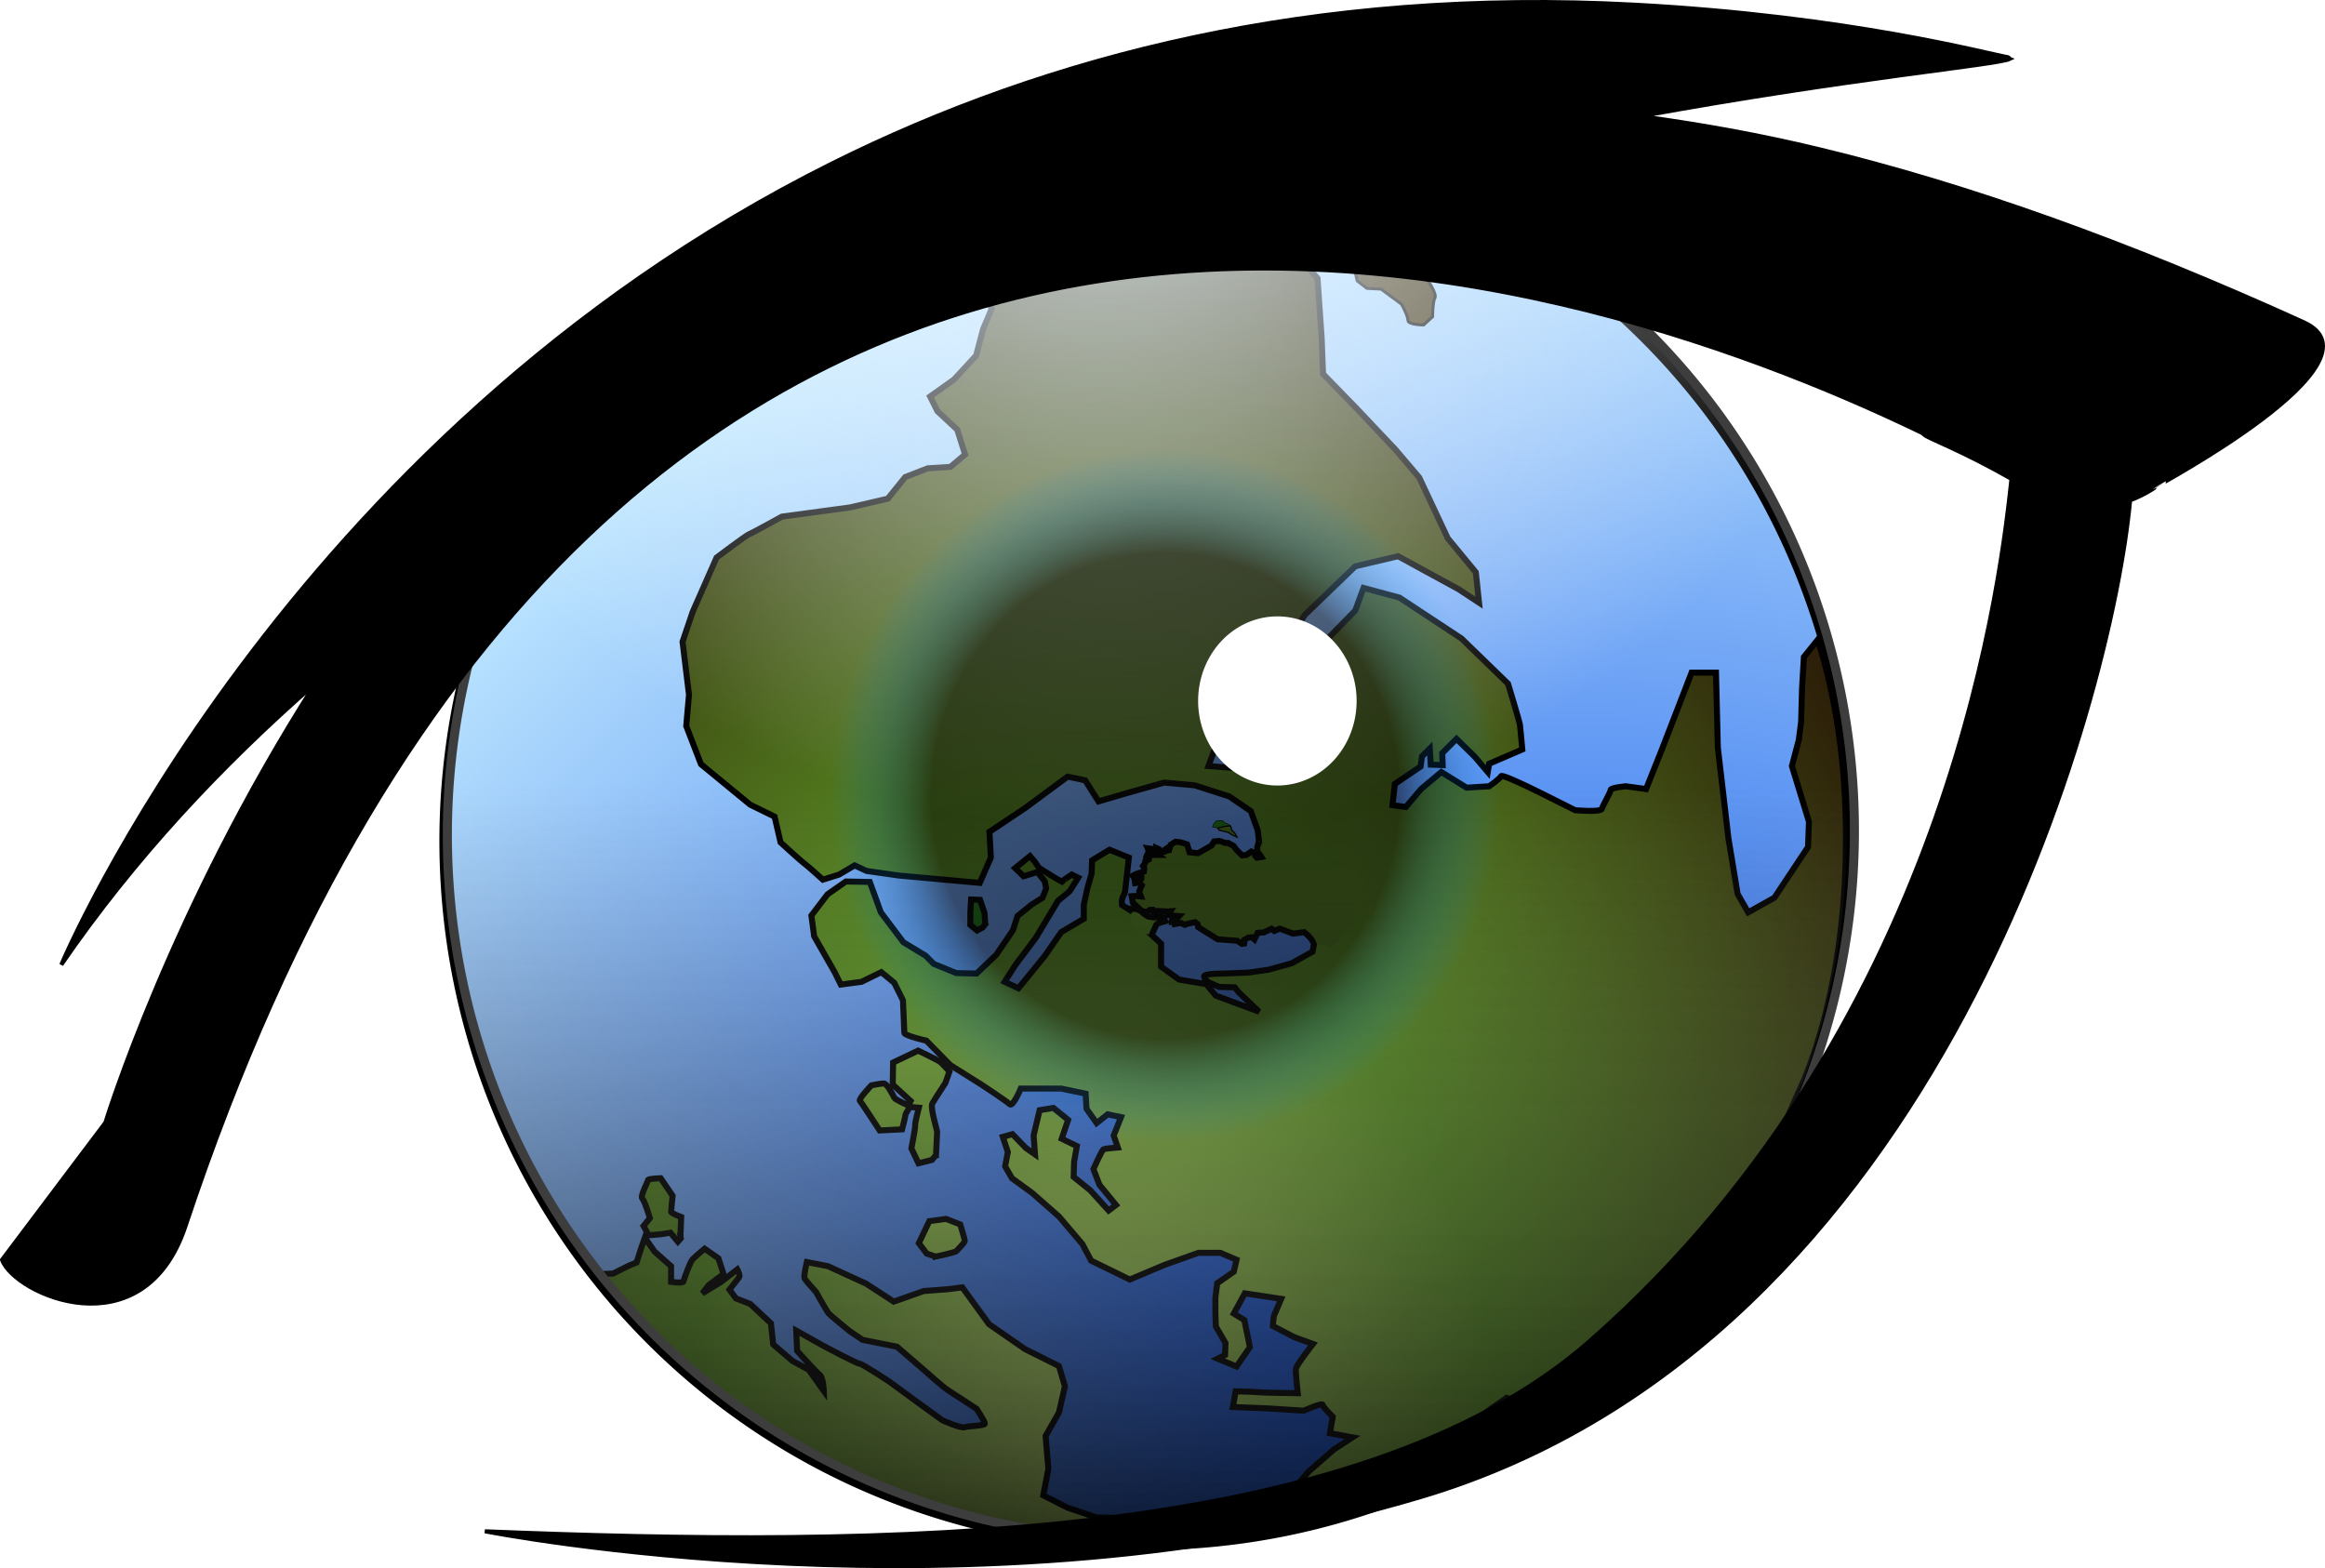 <?xml version="1.0" encoding="UTF-8" standalone="no"?>
<!-- Created with Inkscape (http://www.inkscape.org/) -->

<svg
   xmlns:dc="http://purl.org/dc/elements/1.1/"
   xmlns:cc="http://creativecommons.org/ns#"
   xmlns:rdf="http://www.w3.org/1999/02/22-rdf-syntax-ns#"
   xmlns:svg="http://www.w3.org/2000/svg"
   xmlns="http://www.w3.org/2000/svg"
   xmlns:xlink="http://www.w3.org/1999/xlink"
   xmlns:sodipodi="http://sodipodi.sourceforge.net/DTD/sodipodi-0.dtd"
   xmlns:inkscape="http://www.inkscape.org/namespaces/inkscape"
   width="610.948"
   height="412.067"
   id="svg3441"
   sodipodi:version="0.32"
   inkscape:version="0.48.1 r9760"
   version="1.0"
   sodipodi:docname="Eye_03_Europe_Africa.svg"
   inkscape:output_extension="org.inkscape.output.svg.inkscape"
   inkscape:export-filename="C:\Users\cam\Downloads\eye-on-the-world-anime.png"
   inkscape:export-xdpi="8.6914062"
   inkscape:export-ydpi="8.6914062">
  <defs
     id="defs3443">
    <linearGradient
       id="linearGradient3779">
      <stop
         style="stop-color:#0046e8;stop-opacity:1"
         offset="0"
         id="stop3781" />
      <stop
         style="stop-color:#bee7ff;stop-opacity:1;"
         offset="1"
         id="stop3783" />
    </linearGradient>
    <linearGradient
       id="linearGradient7982">
      <stop
         style="stop-color:black;stop-opacity:1;"
         offset="0"
         id="stop7984" />
      <stop
         id="stop7990"
         offset="0.7"
         style="stop-color:black;stop-opacity:1;" />
      <stop
         style="stop-color:#0093ff;stop-opacity:0;"
         offset="1"
         id="stop7986" />
    </linearGradient>
    <linearGradient
       id="linearGradient12527">
      <stop
         id="stop12529"
         offset="0"
         style="stop-color:#00d4ff;stop-opacity:1;" />
      <stop
         style="stop-color:#00d4ff;stop-opacity:1;"
         offset="0.7"
         id="stop12535" />
      <stop
         id="stop13451"
         offset="0.96"
         style="stop-color:#00d4ff;stop-opacity:0;" />
      <stop
         id="stop12533"
         offset="1"
         style="stop-color:#00d4ff;stop-opacity:0;" />
    </linearGradient>
    <linearGradient
       id="linearGradient7124">
      <stop
         id="stop7126"
         offset="0"
         style="stop-color:#69f931;stop-opacity:1;" />
      <stop
         id="stop7128"
         offset="1"
         style="stop-color:#f1fee4;stop-opacity:0.043;" />
    </linearGradient>
    <linearGradient
       id="linearGradient14176"
       inkscape:collect="always">
      <stop
         id="stop14178"
         offset="0"
         style="stop-color:#ffffff;stop-opacity:1;" />
      <stop
         id="stop14180"
         offset="1"
         style="stop-color:#ffffff;stop-opacity:0;" />
    </linearGradient>
    <linearGradient
       id="linearGradient10084">
      <stop
         style="stop-color:#e2ebf3;stop-opacity:0.861;"
         offset="0"
         id="stop10086" />
      <stop
         style="stop-color:#e2ebf3;stop-opacity:0.227;"
         offset="1"
         id="stop10088" />
    </linearGradient>
    <linearGradient
       id="linearGradient11163">
      <stop
         style="stop-color:#83c1ef;stop-opacity:1;"
         offset="0"
         id="stop11165" />
      <stop
         style="stop-color:#729ec0;stop-opacity:0;"
         offset="1"
         id="stop11167" />
    </linearGradient>
    <linearGradient
       id="linearGradient4198">
      <stop
         id="stop4200"
         offset="0"
         style="stop-color:#588cb5;stop-opacity:1;" />
      <stop
         id="stop4202"
         offset="1"
         style="stop-color:#438cc4;stop-opacity:1;" />
    </linearGradient>
    <inkscape:perspective
       sodipodi:type="inkscape:persp3d"
       inkscape:vp_x="0 : 332.70981 : 1"
       inkscape:vp_y="0 : 1000 : 0"
       inkscape:vp_z="665.41962 : 332.70981 : 1"
       inkscape:persp3d-origin="332.70981 : 221.80654 : 1"
       id="perspective4071" />
    <linearGradient
       id="linearGradient3327">
      <stop
         style="stop-color:#00a1ff;stop-opacity:1;"
         offset="0"
         id="stop3329" />
      <stop
         style="stop-color:#000001;stop-opacity:1;"
         offset="1"
         id="stop3331" />
    </linearGradient>
    <linearGradient
       inkscape:collect="always"
       xlink:href="#linearGradient4198"
       id="linearGradient4147"
       gradientUnits="userSpaceOnUse"
       x1="345.295"
       y1="216.604"
       x2="345.295"
       y2="659.36" />
    <radialGradient
       inkscape:collect="always"
       xlink:href="#linearGradient11163"
       id="radialGradient4149"
       gradientUnits="userSpaceOnUse"
       gradientTransform="matrix(0.934, 0, 0, 1, 22.813, -2.80105e-07)"
       cx="303.893"
       cy="416.937"
       fx="303.893"
       fy="416.937"
       r="224.108" />
    <radialGradient
       inkscape:collect="always"
       xlink:href="#linearGradient10084"
       id="radialGradient4151"
       gradientUnits="userSpaceOnUse"
       gradientTransform="matrix(1.156, -6.11415e-05, 0, 0.577, -57.463, 53.393)"
       cx="359.442"
       cy="404.745"
       fx="359.442"
       fy="404.745"
       r="211.312" />
    <radialGradient
       inkscape:collect="always"
       xlink:href="#linearGradient14176"
       id="radialGradient4153"
       gradientUnits="userSpaceOnUse"
       gradientTransform="matrix(1.259, 0, 0, 0.245, -90.989, 461.03)"
       cx="351.844"
       cy="610.375"
       fx="351.844"
       fy="610.375"
       r="174.5" />
    <radialGradient
       inkscape:collect="always"
       xlink:href="#linearGradient7124"
       id="radialGradient4155"
       gradientUnits="userSpaceOnUse"
       gradientTransform="matrix(0.101, 1.09, -2.056, 0.19, 721.022, -132.841)"
       cx="305.895"
       cy="218.304"
       fx="305.895"
       fy="218.304"
       r="86.902" />
    <radialGradient
       inkscape:collect="always"
       xlink:href="#linearGradient7124"
       id="radialGradient4157"
       gradientUnits="userSpaceOnUse"
       gradientTransform="matrix(-0.362, 1.553, -2.586, -0.603, 1686.78, 53.041)"
       cx="415.861"
       cy="428.09"
       fx="415.861"
       fy="428.09"
       r="82.42" />
    <radialGradient
       inkscape:collect="always"
       xlink:href="#linearGradient7982"
       id="radialGradient4161"
       gradientUnits="userSpaceOnUse"
       cx="348.003"
       cy="351.997"
       fx="348.003"
       fy="351.997"
       r="322.947" />
    <radialGradient
       inkscape:collect="always"
       xlink:href="#linearGradient12527"
       id="radialGradient6131"
       gradientUnits="userSpaceOnUse"
       gradientTransform="matrix(0.606, 0, 0, 0.625, 410.104, 265.653)"
       cx="346.35"
       cy="353.686"
       fx="346.35"
       fy="353.686"
       r="321.251" />
    <filter
       inkscape:collect="always"
       id="filter6611"
       x="-0.183"
       width="1.366"
       y="-0.156"
       height="1.311"
       color-interpolation-filters="sRGB">
      <feGaussianBlur
         inkscape:collect="always"
         stdDeviation="3.603"
         id="feGaussianBlur6613" />
    </filter>
    <radialGradient
       inkscape:collect="always"
       xlink:href="#linearGradient12527"
       id="radialGradient6733"
       gradientUnits="userSpaceOnUse"
       gradientTransform="matrix(0.606, 0, 0, 0.625, 503.159, 293.431)"
       cx="346.35"
       cy="353.686"
       fx="346.35"
       fy="353.686"
       r="321.251" />
    <radialGradient
       r="117.984"
       fy="47.956"
       fx="654.583"
       cy="47.956"
       cx="654.583"
       gradientTransform="matrix(-0.435, 1.063, -1.104, -0.466, 876.343, -680.65)"
       gradientUnits="userSpaceOnUse"
       id="radialGradient3962"
       xlink:href="#linearGradient13195"
       inkscape:collect="always" />
    <linearGradient
       y2="118.835"
       x2="567.474"
       y1="247"
       x1="586.127"
       gradientUnits="userSpaceOnUse"
       id="linearGradient3960"
       xlink:href="#linearGradient20969"
       inkscape:collect="always" />
    <inkscape:perspective
       sodipodi:type="inkscape:persp3d"
       inkscape:vp_x="0 : 0.5 : 1"
       inkscape:vp_y="0 : 1000 : 0"
       inkscape:vp_z="1 : 0.5 : 1"
       inkscape:persp3d-origin="0.5 : 0.33333333 : 1"
       id="perspective3925" />
    <inkscape:perspective
       sodipodi:type="inkscape:persp3d"
       inkscape:vp_x="0 : 0.5 : 1"
       inkscape:vp_y="0 : 1000 : 0"
       inkscape:vp_z="1 : 0.5 : 1"
       inkscape:persp3d-origin="0.5 : 0.33333333 : 1"
       id="perspective3069-7" />
    <inkscape:perspective
       sodipodi:type="inkscape:persp3d"
       inkscape:vp_x="0 : 0.5 : 1"
       inkscape:vp_y="0 : 1000 : 0"
       inkscape:vp_z="1 : 0.5 : 1"
       inkscape:persp3d-origin="0.5 : 0.33333333 : 1"
       id="perspective3069-45" />
    <inkscape:perspective
       sodipodi:type="inkscape:persp3d"
       inkscape:vp_x="0 : 0.5 : 1"
       inkscape:vp_y="0 : 1000 : 0"
       inkscape:vp_z="1 : 0.5 : 1"
       inkscape:persp3d-origin="0.5 : 0.33333333 : 1"
       id="perspective3069-48" />
    <inkscape:perspective
       sodipodi:type="inkscape:persp3d"
       inkscape:vp_x="0 : 0.5 : 1"
       inkscape:vp_y="0 : 1000 : 0"
       inkscape:vp_z="1 : 0.5 : 1"
       inkscape:persp3d-origin="0.5 : 0.33333333 : 1"
       id="perspective3069-4" />
    <inkscape:perspective
       sodipodi:type="inkscape:persp3d"
       inkscape:vp_x="0 : 0.5 : 1"
       inkscape:vp_y="0 : 1000 : 0"
       inkscape:vp_z="1 : 0.5 : 1"
       inkscape:persp3d-origin="0.5 : 0.33333333 : 1"
       id="perspective3069" />
    <linearGradient
       y2="118.835"
       x2="567.474"
       y1="247"
       x1="586.127"
       gradientUnits="userSpaceOnUse"
       id="linearGradient3053"
       xlink:href="#linearGradient20969"
       inkscape:collect="always" />
    <radialGradient
       r="117.984"
       fy="47.956"
       fx="654.583"
       cy="47.956"
       cx="654.583"
       gradientTransform="matrix(-0.435, 1.063, -1.104, -0.466, 876.343, -680.65)"
       gradientUnits="userSpaceOnUse"
       id="radialGradient3051"
       xlink:href="#linearGradient13195"
       inkscape:collect="always" />
    <radialGradient
       r="104.757"
       fy="65.548"
       fx="551.767"
       cy="65.548"
       cx="551.767"
       gradientTransform="matrix(-0.177, 6.959, -4.936, -0.125, 770.508, -3801.99)"
       gradientUnits="userSpaceOnUse"
       id="radialGradient3042"
       xlink:href="#linearGradient13172"
       inkscape:collect="always" />
    <radialGradient
       r="117.984"
       fy="117.001"
       fx="612.522"
       cy="117.001"
       cx="612.522"
       gradientTransform="matrix(-0.678, -1.641, 1.962, -0.819, 828.32, 1315.74)"
       gradientUnits="userSpaceOnUse"
       id="radialGradient3017"
       xlink:href="#linearGradient13180"
       inkscape:collect="always" />
    <radialGradient
       gradientUnits="userSpaceOnUse"
       gradientTransform="matrix(-0.057, 2.232, -1.583, -0.04, 481.789, -834.285)"
       r="104.757"
       fy="65.548"
       fx="551.767"
       cy="65.548"
       cx="551.767"
       id="radialGradient7330"
       xlink:href="#linearGradient13172"
       inkscape:collect="always" />
    <linearGradient
       id="linearGradient7324">
      <stop
         id="stop7326"
         offset="0"
         style="stop-color:#28da52;stop-opacity:1;" />
      <stop
         style="stop-color:#7d5328;stop-opacity:1;"
         offset="0.667"
         id="stop13164" />
      <stop
         id="stop7328"
         offset="1"
         style="stop-color:#382118;stop-opacity:1;" />
    </linearGradient>
    <linearGradient
       id="linearGradient13172">
      <stop
         id="stop13174"
         offset="0"
         style="stop-color:#d7fd7f;stop-opacity:1;" />
      <stop
         style="stop-color:#5c9524;stop-opacity:1;"
         offset="0.417"
         id="stop13178" />
      <stop
         id="stop13176"
         offset="1"
         style="stop-color:#281306;stop-opacity:1;" />
    </linearGradient>
    <linearGradient
       id="linearGradient13180">
      <stop
         id="stop13182"
         offset="0"
         style="stop-color:#004680;stop-opacity:1;" />
      <stop
         id="stop13184"
         offset="1"
         style="stop-color:#bee7ff;stop-opacity:1;" />
    </linearGradient>
    <linearGradient
       id="linearGradient13195">
      <stop
         style="stop-color:#e2f2ff;stop-opacity:1;"
         offset="0"
         id="stop13197" />
      <stop
         style="stop-color:#ffffff;stop-opacity:0;"
         offset="1"
         id="stop13199" />
    </linearGradient>
    <linearGradient
       id="linearGradient20969">
      <stop
         style="stop-color:#000000;stop-opacity:0.804;"
         offset="0"
         id="stop20975" />
      <stop
         id="stop20973"
         offset="1"
         style="stop-color:#646464;stop-opacity:0;" />
    </linearGradient>
    <linearGradient
       id="linearGradient30082">
      <stop
         id="stop30084"
         offset="0"
         style="stop-color:#033d00;stop-opacity:1;" />
      <stop
         id="stop30086"
         offset="1"
         style="stop-color:#00ff00;stop-opacity:1;" />
    </linearGradient>
    <linearGradient
       id="linearGradient30095">
      <stop
         id="stop30097"
         offset="0"
         style="stop-color:#00ff00;stop-opacity:1;" />
      <stop
         id="stop30099"
         offset="1"
         style="stop-color:#141414;stop-opacity:1;" />
    </linearGradient>
    <linearGradient
       id="linearGradient30103">
      <stop
         id="stop30105"
         offset="0"
         style="stop-color:#00ff00;stop-opacity:1;" />
      <stop
         id="stop30107"
         offset="1"
         style="stop-color:#000700;stop-opacity:1;" />
    </linearGradient>
    <linearGradient
       id="linearGradient30144">
      <stop
         id="stop30146"
         offset="0"
         style="stop-color:#2b742b;stop-opacity:1;" />
      <stop
         id="stop30148"
         offset="1"
         style="stop-color:#063811;stop-opacity:0.98;" />
    </linearGradient>
    <linearGradient
       id="linearGradient30160">
      <stop
         id="stop30162"
         offset="0"
         style="stop-color:#36da36;stop-opacity:1;" />
      <stop
         id="stop30164"
         offset="1"
         style="stop-color:#2c962c;stop-opacity:1;" />
    </linearGradient>
    <inkscape:perspective
       id="perspective63"
       inkscape:persp3d-origin="372.04724 : 350.78739 : 1"
       inkscape:vp_z="744.09448 : 526.18109 : 1"
       inkscape:vp_y="0 : 1000 : 0"
       inkscape:vp_x="0 : 526.18109 : 1"
       sodipodi:type="inkscape:persp3d" />
    <radialGradient
       inkscape:collect="always"
       xlink:href="#linearGradient3779"
       id="radialGradient3739"
       gradientUnits="userSpaceOnUse"
       gradientTransform="matrix(-0.678, -1.641, 1.962, -0.819, 828.32, 1315.74)"
       cx="612.522"
       cy="117.001"
       fx="612.522"
       fy="117.001"
       r="117.984" />
    <radialGradient
       inkscape:collect="always"
       xlink:href="#linearGradient13172"
       id="radialGradient3741"
       gradientUnits="userSpaceOnUse"
       gradientTransform="matrix(-0.177, 6.959, -4.936, -0.125, 770.508, -3801.99)"
       cx="551.767"
       cy="65.548"
       fx="551.767"
       fy="65.548"
       r="104.757" />
    <linearGradient
       inkscape:collect="always"
       xlink:href="#linearGradient20969"
       id="linearGradient3743"
       gradientUnits="userSpaceOnUse"
       x1="586.127"
       y1="247"
       x2="567.474"
       y2="118.835" />
    <radialGradient
       inkscape:collect="always"
       xlink:href="#linearGradient13195"
       id="radialGradient3745"
       gradientUnits="userSpaceOnUse"
       gradientTransform="matrix(-0.435, 1.063, -1.104, -0.466, 876.343, -680.65)"
       cx="654.583"
       cy="47.956"
       fx="654.583"
       fy="47.956"
       r="117.984" />
    <radialGradient
       inkscape:collect="always"
       xlink:href="#linearGradient13172"
       id="radialGradient3770"
       gradientUnits="userSpaceOnUse"
       gradientTransform="matrix(-0.09, 3.526, -2.501, -0.064, 651.487, -1694.03)"
       cx="551.767"
       cy="65.548"
       fx="551.767"
       fy="65.548"
       r="104.757" />
    <radialGradient
       inkscape:collect="always"
       xlink:href="#linearGradient3779"
       id="radialGradient3835"
       gradientUnits="userSpaceOnUse"
       gradientTransform="matrix(-0.678, -1.641, 1.962, -0.819, 828.32, 1315.74)"
       cx="612.522"
       cy="117.001"
       fx="612.522"
       fy="117.001"
       r="117.984" />
    <radialGradient
       inkscape:collect="always"
       xlink:href="#linearGradient13172"
       id="radialGradient3837"
       gradientUnits="userSpaceOnUse"
       gradientTransform="matrix(-0.09, 3.526, -2.501, -0.064, 651.487, -1694.03)"
       cx="551.767"
       cy="65.548"
       fx="551.767"
       fy="65.548"
       r="104.757" />
    <linearGradient
       inkscape:collect="always"
       xlink:href="#linearGradient20969"
       id="linearGradient3839"
       gradientUnits="userSpaceOnUse"
       x1="586.127"
       y1="247"
       x2="567.474"
       y2="118.835" />
    <radialGradient
       inkscape:collect="always"
       xlink:href="#linearGradient13195"
       id="radialGradient3841"
       gradientUnits="userSpaceOnUse"
       gradientTransform="matrix(-0.435, 1.063, -1.104, -0.466, 876.343, -680.65)"
       cx="654.583"
       cy="47.956"
       fx="654.583"
       fy="47.956"
       r="117.984" />
    <radialGradient
       inkscape:collect="always"
       xlink:href="#linearGradient7982"
       id="radialGradient3843"
       gradientUnits="userSpaceOnUse"
       cx="348.003"
       cy="351.997"
       fx="348.003"
       fy="351.997"
       r="322.947" />
    <radialGradient
       inkscape:collect="always"
       xlink:href="#linearGradient3779"
       id="radialGradient3150"
       gradientUnits="userSpaceOnUse"
       gradientTransform="matrix(-0.678,-1.641,1.962,-0.819,828.32,1315.74)"
       cx="612.522"
       cy="117.001"
       fx="612.522"
       fy="117.001"
       r="117.984" />
    <radialGradient
       inkscape:collect="always"
       xlink:href="#linearGradient13172"
       id="radialGradient3152"
       gradientUnits="userSpaceOnUse"
       gradientTransform="matrix(-0.09,3.526,-2.501,-0.064,651.487,-1694.03)"
       cx="551.767"
       cy="65.548"
       fx="551.767"
       fy="65.548"
       r="104.757" />
    <linearGradient
       inkscape:collect="always"
       xlink:href="#linearGradient20969"
       id="linearGradient3154"
       gradientUnits="userSpaceOnUse"
       x1="586.127"
       y1="247"
       x2="567.474"
       y2="118.835" />
    <radialGradient
       inkscape:collect="always"
       xlink:href="#linearGradient13195"
       id="radialGradient3156"
       gradientUnits="userSpaceOnUse"
       gradientTransform="matrix(-0.435,1.063,-1.104,-0.466,876.343,-680.65)"
       cx="654.583"
       cy="47.956"
       fx="654.583"
       fy="47.956"
       r="117.984" />
    <radialGradient
       inkscape:collect="always"
       xlink:href="#linearGradient7982"
       id="radialGradient3158"
       gradientUnits="userSpaceOnUse"
       cx="348.003"
       cy="351.997"
       fx="348.003"
       fy="351.997"
       r="322.947" />
    <radialGradient
       inkscape:collect="always"
       xlink:href="#linearGradient13172"
       id="radialGradient3195"
       gradientUnits="userSpaceOnUse"
       gradientTransform="matrix(-0.09,3.526,-2.501,-0.064,651.487,-1694.03)"
       cx="551.767"
       cy="65.548"
       fx="551.767"
       fy="65.548"
       r="104.757" />
  </defs>
  <sodipodi:namedview
     inkscape:document-units="in"
     pagecolor="#ffffff"
     bordercolor="#666666"
     borderopacity="1.0"
     inkscape:pageopacity="0.0"
     inkscape:pageshadow="2"
     inkscape:zoom="1.44"
     inkscape:cx="378.37483"
     inkscape:cy="162.72166"
     inkscape:current-layer="layer1"
     id="namedview3445"
     showgrid="false"
     inkscape:window-width="1600"
     inkscape:window-height="847"
     inkscape:window-x="0"
     inkscape:window-y="31"
     inkscape:window-maximized="1" />
  <g
     inkscape:label="Layer 1"
     inkscape:groupmode="layer"
     id="layer1"
     transform="translate(-175.942,-184.356)">
    <g
       id="layer2"
       inkscape:label="shade"
       style="display:none"
       transform="matrix(0.507,0,0,0.507,261.122,232.278)" />
    <path
       transform="matrix(1.55,0.226,-0.226,1.531,-374.533,78.059)"
       d="m 686.673,127.613 a 117.921,119.907 0 1 1 -235.842,0 117.921,119.907 0 1 1 235.842,0 z"
       sodipodi:ry="119.90704"
       sodipodi:rx="117.92101"
       sodipodi:cy="127.61327"
       sodipodi:cx="568.75159"
       id="path7332"
       style="fill:url(#radialGradient3150);fill-opacity:1;stroke:#7d7d7d;stroke-width:0.1;stroke-miterlimit:4;stroke-opacity:1;stroke-dasharray:none;stroke-dashoffset:0"
       sodipodi:type="arc" />
    <g
       id="g3785"
       transform="matrix(1,0,0,-1,25.778,826.088)">
      <path
         inkscape:connector-curvature="0"
         style="fill:url(#radialGradient3195);fill-opacity:1;fill-rule:evenodd;stroke:#000000;stroke-width:1.58;stroke-linecap:butt;stroke-linejoin:miter;stroke-miterlimit:4;stroke-opacity:1;stroke-dasharray:none"
         d="m 305.968,306.853 5.301,0.227 4.111,2.056 2.055,0.846 1.209,3.748 0.967,2.781 2.539,-3.628 4.353,-3.869 0,-4.111 c 0,0 3.144,-0.484 3.265,0.121 0.121,0.605 1.693,4.958 2.297,5.683 0.605,0.726 3.265,2.902 3.265,2.902 l 3.627,-2.539 1.33,-4.111 -3.869,-2.902 -1.693,-2.177 4.957,3.023 4.232,3.265 c 0,0 0.846,-1.572 0.484,-2.056 -0.363,-0.484 -2.539,-3.265 -2.539,-3.265 l 1.693,-2.297 3.748,-1.451 5.441,-5.079 0.605,-5.562 5.078,-4.353 4.232,-2.297 3.99,-5.562 c 0,0 -0.121,3.507 -1.088,4.232 -0.967,0.726 -5.925,6.288 -5.925,6.288 l -0.242,5.32 7.134,-3.99 c 0,0 8.827,-4.716 9.552,-4.716 0.725,0 7.98,-4.837 7.98,-4.837 l 8.585,-6.288 5.199,-3.748 c 0,0 4.836,-2.177 5.804,-1.814 0.967,0.363 5.32,0.363 5.32,0.967 0,0.605 -2.176,3.869 -2.176,3.869 0,0 -5.683,3.748 -7.255,4.716 -1.572,0.967 -6.65,5.562 -6.65,5.562 l -7.013,6.046 -9.068,1.814 -3.386,2.297 c 0,0 -5.078,4.111 -5.562,4.716 -0.484,0.605 -3.265,5.562 -3.265,5.562 0,0 -2.781,3.023 -3.023,3.628 -0.242,0.605 0.605,4.232 0.605,4.232 l 5.562,-1.088 10.036,-4.595 7.255,-4.716 7.859,2.781 6.408,0.484 3.748,0.484 7.013,-9.673 9.431,-6.53 8.947,-4.474 1.572,-5.32 -1.572,-6.892 -3.506,-6.167 0.725,-8.585 -1.33,-7.013 6.408,-3.265 7.617,-2.539 9.431,-0.242 10.882,0.484 8.585,-3.507 8.585,2.297 c 0,0 0.846,4.595 3.023,5.079 2.176,0.484 8.706,0.363 9.31,1.088 0.605,0.726 5.925,6.892 5.925,6.892 l 6.65,5.804 4.836,3.144 -5.925,1.088 0.725,4.353 c 0,0 -2.66,2.539 -2.66,3.144 0,0.605 -4.957,-1.572 -4.957,-1.572 l -9.552,0.605 -9.068,0.363 0.725,4.111 c 0,0 5.32,-0.121 6.166,-0.242 0.846,-0.121 10.157,-0.242 10.157,-0.242 0,0 -0.605,5.441 -0.484,6.409 0.121,0.967 4.474,6.53 4.474,6.53 l -4.957,1.814 -5.562,2.902 c 0,0 0.121,2.418 0.363,2.902 0.242,0.484 1.814,4.232 1.814,4.232 l -9.552,1.451 -2.902,-5.32 2.781,-1.693 1.451,-7.134 -3.506,-5.079 -4.957,2.056 1.935,0.967 0.121,3.144 -2.539,4.353 -0.121,3.507 0,4.111 0.484,3.748 4.353,3.023 0.725,3.144 -4.232,1.814 -5.804,0 -8.827,-3.144 -9.189,-3.869 -10.157,4.958 -2.297,4.353 -6.166,7.255 -7.013,6.167 -5.32,3.869 -1.814,3.144 0.725,3.748 -1.33,3.99 2.539,0.726 3.506,-3.628 2.418,-1.693 -0.363,4.958 1.572,6.65 3.627,0.605 3.869,-3.144 -1.693,-4.958 3.99,-1.935 -0.725,-4.111 -0.121,-3.99 4.353,-3.507 4.836,-5.32 1.935,1.451 -4.353,5.32 -1.572,4.111 c 0,0 2.176,4.958 2.66,5.199 0.484,0.242 3.748,0.484 3.748,0.484 l -1.088,3.144 1.935,4.837 -3.506,0.726 -2.902,-2.297 -2.66,3.748 -0.242,3.99 -6.408,1.33 -10.64,0 c 0,0 -2.055,-4.958 -2.902,-4.111 -0.846,0.846 -7.497,5.199 -7.497,5.199 l -8.101,5.079 -6.287,6.409 c 0,0 -5.804,1.33 -5.804,2.056 0,0.726 -0.363,8.585 -0.363,8.585 l -2.297,4.595 -3.385,2.781 -5.199,-2.539 -5.441,-0.726 -1.693,3.386 -5.32,9.311 -0.725,5.441 4.232,5.562 4.836,3.386 6.287,-0.121 2.902,-7.981 5.925,-7.86 5.804,-3.507 2.176,-2.177 5.925,-2.418 5.32,-0.121 5.199,4.958 4.353,6.409 1.209,3.748 3.748,3.023 2.815,1.766 0.966,2.466 -0.359,1.846 -1.957,2.451 -3.624,-1.111 -2.209,2.147 3.899,3.16 1.163,-1.347 1.206,-1.742 4.006,-2.516 2.049,-1.134 c 0.845,0.629 -1.699,-1.003 2.536,1.886 l 1.69,-0.833 -2.232,-3.569 -3.055,-2.503 -5.804,-9.673 -5.441,-7.255 -2.781,-4.353 3.627,-1.693 6.892,8.464 4.353,6.288 5.925,3.507 0,3.628 0.967,4.474 1.088,3.748 0.121,3.507 4.595,2.781 5.078,-2.056 -0.998,-8.948 c -0.272,-1.169 -1.087,-1.523 -0.816,-3.507 l 5.683,-3.628 1.451,-3.628 3.144,-2.902 0,-6.046 4.716,-3.386 7.134,-1.209 2.539,-3.023 8.464,-3.144 2.902,-1.088 -5.32,5.079 -1.088,1.33 -4.111,0.121 -2.781,1.209 c 0,0 -1.693,1.33 -0.967,1.814 0.725,0.484 4.716,0.484 4.716,0.484 l 6.65,0.242 5.47,0.781 6.023,1.69 5.448,3.029 0.611,3.17 2.64,4.026 7.699,8.824 c 0,0 -9.755,4.961 -10.118,5.566 -0.363,0.605 -14.679,5.258 -14.679,5.258 l -0.536,4.974 -1.833,5.124 -5.683,3.869 -9.068,2.902 -7.98,0.725 -9.915,-2.781 -7.376,-2.177 -3.506,5.562 -4.595,0.967 -11.124,-8.222 -9.431,-6.288 0.363,-6.771 -2.902,-6.65 -21.28,1.935 -8.464,1.209 -3.144,1.451 -4.111,-2.418 -4.232,-1.33 c 0,0 -3.99,3.628 -4.716,4.111 -0.725,0.484 -6.408,5.683 -6.408,5.683 l -1.572,6.771 -6.408,3.144 -12.938,10.641 -3.869,10.036 0.725,8.222 -1.693,13.905 2.66,7.86 6.287,14.268 c 0,0 7.859,5.925 8.585,6.167 0.725,0.242 8.585,4.595 8.585,4.595 l 17.895,2.418 9.915,2.297 4.595,5.683 5.925,2.297 5.925,0.363 3.869,3.265 -2.055,6.53 -5.199,4.837 -1.935,3.869 6.287,4.474 5.804,6.288 1.814,6.892 2.297,5.441 -2.297,4.958 -0.121,8.101 2.781,6.046 c 0,0 9.189,6.53 9.794,7.013 0.605,0.484 9.31,9.311 9.31,9.311 l 0.725,4.958 13.3,1.935 12.575,-0.484 c 0,0 5.925,-0.605 7.013,-0.605 1.088,0 10.519,-4.111 10.519,-4.111 l 5.683,-10.52 2.539,-9.19 7.98,-3.023 5.804,-6.409 1.088,-15.719 0.363,-9.432 8.827,-9.069 10.277,-10.883 6.166,-7.255 7.497,-15.961 7.376,-8.948 0.846,-7.981 -5.32,3.507 -15.96,8.706 -11.245,-2.66 -13.3,-12.817 -7.98,-12.696 -10.519,-13.906 -5.199,-8.827 -1.572,-4.232 6.166,-0.484 4.353,6.288 c 0,0 5.562,6.167 5.562,6.65 0,0.484 6.046,8.827 6.287,9.552 0.242,0.726 6.65,9.069 6.65,9.069 l 9.552,9.794 2.176,5.925 9.431,-2.539 16.323,-10.762 12.212,-11.85 c 0,0 3.023,-9.915 3.144,-10.883 0.121,-0.967 0.605,-6.409 0.605,-6.409 l -8.706,-3.748 -0.363,-2.177 -3.506,4.111 -4.716,4.595 -3.748,-3.748 0.121,-3.144 -3.144,0.121 -0.242,4.232 -2.055,-2.056 -0.363,-2.66 -6.771,-4.595 -0.605,-5.562 3.506,-0.484 3.99,4.716 5.32,4.474 6.65,-4.111 5.925,0.363 c 0,0 2.781,1.935 3.144,2.66 0.363,0.725 12.938,-5.683 12.938,-5.683 l 6.529,-3.265 c 0,0 6.771,-0.605 7.013,0.363 0.242,0.967 2.297,4.353 2.297,4.958 0,0.605 3.99,0.967 3.99,0.967 l 5.32,-0.725 4.111,10.278 7.859,20.314 6.408,0 0.484,-19.71 2.781,-23.821 2.418,-14.631 2.781,-4.837 6.892,3.869 8.827,13.301 0.242,6.65 -4.474,14.631 1.814,6.892 0.605,4.716 0.242,8.827 0.484,8.222 3.606,4.474 c 0,0 5.925,-16.213 7.176,-41.323 2.456,-49.267 -12.233,-77.581 -12.233,-77.581 -10.538,-24.256 -14.574,-30.472 -13.901,-28.867 l -15.722,-15.468 c 0,0 -7.497,-7.376 -7.497,-7.86 0,-0.484 -14.026,-14.268 -14.026,-14.268 l -13.421,-11.85 -7.98,-3.386 -4.111,1.451 -4.353,-3.023 -5.103,-3.834 -12.671,-9.467 5.181,-2.312 c 0,0 -12.235,-6.312 -18.159,-8.368 -5.925,-2.056 -13.427,-5.254 -28.262,-8.027 -14.341,-2.681 -27.806,-2.694 -35.57,-2.833 l -14.045,0.78 c 0,0 -12.817,1.626 -18.398,2.77 0,0 -2.451,0.404 -14.502,3.544 -12.254,3.719 -20.06,6.961 -20.06,6.961 -13.824,6.449 -16.639,7.923 -21.009,10.498 -7.617,4.488 -14.75,9.444 -14.75,9.444 0,0 -5.364,3.737 -12.237,9.506 -2.908,2.441 -8.99,7.851 -8.99,7.851 l -10.074,10.681 -6.429,7.531 -0.678,0.721 z"
         id="path5334"
         sodipodi:nodetypes="cccccccccsscccccccsccccccccscccscccsscsccccscscccccccccccccccccccccsscccccsccccscscccscccccccccccccccccccccccccccccccccccccccccccscccccccccscccsccccccccccccccccccccccccccccccccccccccccccccccccccccccccccccccccsccccccccscccccccccccccccccccscccccccccscccccccccccccccccsccccscccccccccccccccccccccccssccccccsccccccccccccccccccsccssccccccccccccccccccscccsccccccccsccccccscscccc" />
      <a
         id="a6348"
         transform="matrix(1.578,-0.069,0.069,1.578,-446.286,259.681)"
         style="fill:#54801f;fill-opacity:1;stroke:none">
        <path
           inkscape:connector-curvature="0"
           id="path3304"
           d="m 567.757,113.161 1.538,0.318 0.637,-0.278 0.569,0.22 1.132,0.302 0.441,-0.319 0.101,-0.492 3.321,-1.876 3.297,-0.104 0.783,-0.487 0.36,0.074 0.009,0.617 0.666,0.411 0.563,0.082 0.448,-0.352 0.485,1.125 1.035,0.111 1.228,0.664 0.481,-0.345 0.902,0.426 2.233,-0.734 1.696,0.214 2.442,-1.751 0.492,-0.069 0.408,-0.326 1.015,0.21 0.258,-0.425 0.655,0.135 0.495,0.581 0.556,0.115 0.558,0.935 0.327,1.229 1.692,0.896 -0.05,0.741 -0.161,0.616 -0.29,0.248 0.289,0.914 0.544,3.154 0.842,0.55 0.382,0.797 -0.154,0.583 -0.852,-0.005 -0.391,-0.422 0.028,1.268 -13.266,4.28 -1.924,-0.145 -0.37,-0.242 -0.425,-0.088 -0.194,0.609 -0.527,0.404 -0.371,-0.35 -0.272,-0.5 0.031,-0.814 0.521,-0.542 0.198,-0.301 -0.72,-0.149 -0.343,0.339 -0.127,0.452 -0.519,0.2 -0.796,-0.609 -0.694,-0.109 -0.962,0.86 -0.548,0.673 -0.565,0.259 -0.381,0.195 -0.4,-0.048 -0.985,0.309 -0.93,-0.124 -0.402,-0.698 -0.542,-0.351 -1.632,-1.021 -1.416,0.083 -0.473,1.303 -1.05,0.295 -0.898,0.054 -0.777,-0.536 -0.224,-0.901 -0.196,-0.041 -0.231,0.294 -0.326,-0.238 -0.07,-0.322 -0.491,-0.101 -0.323,0.241 -0.087,0.255 -0.486,0.207 -0.036,-0.486 -0.565,0.259 -0.767,0.081 0.179,-0.373 0.598,-0.252 0.557,-0.056 0.481,-0.345 -1.016,-0.039 -0.774,0.113 -0.155,-0.408 0.46,-0.247 -0.051,-0.25 -0.562,-0.253 -0.031,-0.348 -0.331,-0.547 0.238,-0.327 -0.056,-0.558 -0.7,-0.247 -0.569,-0.22 -0.549,-0.318 0.271,-0.32 0.182,-0.885 0.229,0.047 0.291,0.573 0.037,0.315 0.439,0.022 0.008,-0.203 -0.292,-0.402 0.081,-0.393 0.329,-0.274 -0.155,-0.408 -0.219,-0.592 0.121,-0.419 0.193,-0.439 -0.947,0.043 -0.599,-0.073 0.256,-1.075 1.492,-1.28 0.571,-0.121 0.322,-0.07 0.496,0.41 0.436,0.039 0.183,-0.475 0.357,0.005 0.244,0.307 1.743,-0.015 0.449,0.059 -0.188,-0.329 -0.168,-0.342 1.239,-0.051 0.583,-0.016 -0.384,-0.455 -0.661,-0.103 -0.21,-0.471 0.17,-0.409 -0.066,-0.013 5e-5,2e-4 z"
           style="fill:#54801f;fill-opacity:1;fill-rule:evenodd;stroke:none"
           sodipodi:nodetypes="cccccccccccccccccccccccccccccccccccccccccccccccccccccccccccccccccccccccccccccccccccccccccccccccccccccccccccccccccccccccccccccccccccccccccccccc" />
      </a>
      <a
         id="a6352"
         transform="matrix(1.578,-0.069,0.069,1.578,-446.286,259.681)"
         style="fill:#629a28;fill-opacity:1;stroke:none">
        <path
           inkscape:connector-curvature="0"
           id="path4275"
           d="m 567.266,113.059 -0.259,0.596 -0.368,0.129 -1.192,-0.178 -1.01,0.099 -0.776,0.455 -0.645,0.482 -0.617,0.29 c -0.395,0.317 -1.118,0.819 -1.186,0.951 l 0.044,-0.989 0.735,-0.087 -0.333,0.137 -0.321,-0.443 -0.273,-0.33 0.278,-0.523 0.25,-1.213 0.478,-0.004 0.188,-0.747 -0.261,-0.225 0.369,-0.3 1.26,-0.32 0.423,0.429 1.155,-0.308 0.069,0.493 0.167,0.513 0.384,0.455 0.352,0.278 1.086,0.361 0,4.4e-4 z"
           style="fill:#629a28;fill-opacity:1;fill-rule:evenodd;stroke:none"
           sodipodi:nodetypes="ccccccccccccccccccccccccccccc" />
      </a>
      <path
         inkscape:connector-curvature="0"
         style="fill:#97c750;fill-opacity:1;fill-rule:evenodd;stroke:#000000;stroke-width:1.58;stroke-linecap:butt;stroke-linejoin:miter;stroke-miterlimit:4;stroke-opacity:1;stroke-dasharray:none"
         d="m 396.028,311.54 c 0,0 5.196,1.078 5.49,1.471 0.294,0.392 2.157,2.157 2.157,2.647 0,0.49 -1.176,4.314 -1.176,4.314 l -3.726,1.471 -4.412,-0.588 -2.745,-5.785 2.059,-2.745 2.353,-0.784 z"
         id="path7340" />
      <path
         inkscape:connector-curvature="0"
         style="fill:#78ad39;fill-opacity:1;fill-rule:evenodd;stroke:#000000;stroke-width:1.58;stroke-linecap:butt;stroke-linejoin:miter;stroke-miterlimit:4;stroke-opacity:1;stroke-dasharray:none"
         d="m 396.126,338.208 c 0,0 0.294,5.589 0.294,6.079 0,0.49 -1.863,6.373 -1.275,7.451 0.588,1.078 3.431,5.392 3.431,5.392 l 1.078,3.039 c 0,0 -1.667,1.863 -2.353,2.451 -0.686,0.588 -5.882,3.039 -5.882,3.039 l -6.569,-3.137 -0.098,-5.785 4.706,-4.314 -0.588,-1.177 c 0,0 -3.431,1.471 -3.725,2.059 -0.294,0.588 -1.863,3.726 -2.745,3.726 -0.882,0 -3.235,-0.49 -3.235,-0.49 0,0 -3.529,-3.628 -3.039,-4.118 0.49,-0.49 5.196,-7.746 5.196,-7.746 l 5.882,0.294 c 0,0 0.882,3.334 0.882,3.726 0,0.392 1.176,2.157 1.176,2.157 l 2.353,-0.196 c 0,0 -1.078,-4.118 -0.98,-4.706 0.098,-0.588 -0.98,-5.981 -0.98,-5.981 l 1.863,-3.922 3.529,0.882 1.078,1.275 z"
         id="path7344" />
      <path
         inkscape:connector-curvature="0"
         style="fill:#578821;fill-opacity:1;fill-rule:evenodd;stroke:#000000;stroke-width:1.58;stroke-linecap:butt;stroke-linejoin:miter;stroke-miterlimit:4;stroke-opacity:1;stroke-dasharray:none"
         d="m 328.969,317.03 0.196,4.902 c 0,0 -2.647,0.98 -2.647,1.373 0,0.392 0.392,4.216 0.392,4.216 l -3.137,4.608 c 0,0 -3.333,-0.098 -3.333,-0.49 0,-0.392 -2.157,-4.216 -1.471,-4.902 0.686,-0.686 1.961,-5.098 1.961,-5.098 l -1.667,-2.059 1.373,-2.451 3.333,0.294 2.353,0.392 1.961,-2.353 0.784,0.882 -0.098,0.686 z"
         id="path7346" />
      <path
         inkscape:connector-curvature="0"
         style="fill:#21811b;fill-opacity:1;fill-rule:evenodd;stroke:#000000;stroke-width:1.58;stroke-linecap:butt;stroke-linejoin:miter;stroke-miterlimit:4;stroke-opacity:1;stroke-dasharray:none"
         d="m 409.067,398.898 -0.196,2.941 -1.176,3.432 -2.353,0.098 c 0,0 -0.196,-2.843 -0.196,-3.334 0,-0.49 0,-3.334 0,-3.334 l 1.765,-1.471 1.471,0.784 0.686,0.882 z"
         id="path7348"
         sodipodi:nodetypes="ccccscccc" />
      <path
         inkscape:connector-curvature="0"
         style="fill:#21811b;fill-opacity:1;fill-rule:evenodd;stroke:#000000;stroke-width:0.158;stroke-linecap:butt;stroke-linejoin:miter;stroke-miterlimit:4;stroke-opacity:1;stroke-dasharray:none"
         d="m 470.27,424.085 -1.196,0.333 -0.286,0.047 0.285,0.725 0.646,0.783 0.864,0.099 0.787,-0.005 0.69,-0.555 0.976,-0.433 0.586,-0.452 -0.031,-0.081 -1.248,-0.386 -0.714,0.093 -1.359,-0.168 z"
         id="path5256" />
      <a
         id="a5258"
         transform="matrix(1.927,0.31,-0.31,1.927,-71.573,85.573)"
         style="fill:#537e1f;fill-opacity:1">
        <path
           inkscape:connector-curvature="0"
           id="path5254"
           d="m 302.864,126.391 -1.141,0.484 -0.131,0.305 0.697,0.055 0.405,0.016 0.596,-0.042 0.074,-0.209 0.031,-0.359 0.359,-0.516 0.203,-0.562 -0.469,0.297 -0.625,0.531 z"
           style="fill:#537e1f;fill-opacity:1;fill-rule:evenodd;stroke:#000000;stroke-width:0.162;stroke-linecap:butt;stroke-linejoin:miter;stroke-miterlimit:4;stroke-opacity:1;stroke-dasharray:none"
           sodipodi:nodetypes="cccccccccccc" />
      </a>
      <path
         inkscape:connector-curvature="0"
         style="fill:#382905;fill-opacity:1;fill-rule:evenodd;stroke:#000000;stroke-width:0.79;stroke-linecap:butt;stroke-linejoin:miter;stroke-miterlimit:4;stroke-opacity:1;stroke-dasharray:none"
         d="m 518.381,561.848 -5.294,3.922 -3.726,0.196 -2.549,1.961 -0.784,3.334 5.49,-0.392 -3.137,2.353 c 0,0 -4.51,0.784 -4.51,1.569 0,0.784 -0.588,3.726 -0.588,4.51 0,0.784 0.392,6.275 1.176,6.275 0.784,0 5.098,-1.177 6.078,-0.98 0.98,0.196 7.059,-1.177 7.059,-1.177 0,0 0.392,-3.922 0.392,-4.706 0,-0.784 0.392,-4.902 1.961,-5.687 1.569,-0.784 4.118,-3.334 4.902,-4.314 0.784,-0.98 2.941,-4.314 2.353,-5.294 -0.588,-0.98 -0.588,-4.902 -0.588,-4.902 l -2.353,-2.157 c 0,0 -4.118,0 -4.118,1.177 0,1.177 -1.765,4.51 -1.765,4.314 z"
         id="path7336" />
      <a
         id="a6348-1"
         transform="matrix(1.578,-0.069,0.069,1.578,-445.674,259.412)"
         style="fill:none;display:inline">
        <path
           inkscape:connector-curvature="0"
           id="path3304-7"
           d="m 581.672,127.591 -0.254,-0.91 0.031,-0.814 0.521,-0.542 0.198,-0.301 -0.72,-0.149 -0.343,0.339 -0.127,0.452 -0.519,0.2 -0.796,-0.609 -0.694,-0.109 -0.962,0.86 -0.548,0.673 -0.565,0.259 -0.381,0.195 -0.4,-0.048 -0.985,0.309 -0.93,-0.124 -0.402,-0.698 -0.542,-0.351 -1.632,-1.021 -1.416,0.083 -0.473,1.303 -1.05,0.295 -0.898,0.054 -0.777,-0.536 -0.224,-0.901 -0.196,-0.041 -0.231,0.294 -0.326,-0.238 -0.07,-0.322 -0.491,-0.101 -0.323,0.241 -0.087,0.255 -0.486,0.207 -0.036,-0.486 -0.565,0.259 -0.767,0.081 0.179,-0.373 0.598,-0.252 0.557,-0.056 0.481,-0.345 -1.016,-0.039 -0.774,0.113 -0.155,-0.408 0.46,-0.247 -0.051,-0.25 -0.562,-0.253 -0.031,-0.348 -0.331,-0.547 0.238,-0.327 -0.056,-0.558 -0.7,-0.247 -0.569,-0.22 -0.549,-0.318 0.271,-0.32 0.182,-0.885 0.229,0.047 0.291,0.573 0.037,0.315 0.439,0.022 0.008,-0.203 -0.292,-0.402 0.081,-0.393 0.329,-0.274 -0.155,-0.408 -0.219,-0.592 0.121,-0.419 0.193,-0.439 -0.947,0.043 -0.599,-0.073 0.256,-1.075 1.492,-1.28 0.571,-0.121 0.322,-0.07 0.496,0.41 0.436,0.039 0.183,-0.475 0.357,0.005 0.244,0.307 1.743,-0.015 0.449,0.059 -0.188,-0.329 -0.168,-0.342 1.239,-0.051 0.583,-0.016 -0.384,-0.455 -0.661,-0.103 -0.21,-0.471 0.17,-0.409 -0.066,-0.013 5e-5,2e-4 1.538,0.318 0.637,-0.278 0.569,0.22 1.132,0.302 0.441,-0.319 0.101,-0.492 3.321,-1.876 3.297,-0.104 0.783,-0.487 0.36,0.074 0.009,0.617 0.666,0.411 0.563,0.082 0.448,-0.352 0.485,1.125 1.035,0.111 1.228,0.664 0.481,-0.345 0.902,0.426 2.233,-0.734 1.856,0.324 c 1.993,-1.476 1.589,-2.11 1.589,-2.11"
           style="fill:none;stroke:#000000;stroke-width:1;stroke-linecap:butt;stroke-linejoin:miter;stroke-miterlimit:4;stroke-opacity:1;stroke-dasharray:none"
           sodipodi:nodetypes="cccccccccccccccccccccccccccccccccccccccccccccccccccccccccccccccccccccccccccccccccccccccccccccccccccccccccccccccccc" />
      </a>
      <a
         id="a6352-2"
         transform="matrix(1.578,-0.069,0.069,1.578,-455.784,248.019)"
         style="fill:#629a28;fill-opacity:1;display:inline">
        <path
           inkscape:connector-curvature="0"
           id="path4275-7"
           d="m 570.506,118.448 0.167,0.513 0.613,1.54 0.352,0.278 1.086,0.361 0,4.4e-4 -0.259,0.596 -0.368,0.129 -1.192,-0.178 -1.01,0.099 -0.776,0.455 -0.498,0.43 -0.851,0.324 -1.055,-0.02 0.081,-0.393 m 0,0"
           style="fill:none;stroke:#000000;stroke-width:1;stroke-linecap:butt;stroke-linejoin:miter;stroke-miterlimit:4;stroke-opacity:1;stroke-dasharray:none"
           sodipodi:nodetypes="cccccccccccccccc" />
      </a>
    </g>
    <g
       transform="matrix(0.507,0,0,0.507,-28.506,216.984)"
       id="g3954"
       sodipodi:insensitive="true">
      <path
         sodipodi:type="arc"
         style="fill:url(#linearGradient3154);fill-opacity:1;stroke:#000000;stroke-width:1.522;stroke-miterlimit:4;stroke-opacity:1;stroke-dasharray:none;stroke-dashoffset:0"
         id="path20954"
         sodipodi:cx="568.75159"
         sodipodi:cy="127.61327"
         sodipodi:rx="117.92101"
         sodipodi:ry="119.90704"
         d="m 686.673,127.613 a 117.921,119.907 0 1 1 -235.842,0 117.921,119.907 0 1 1 235.842,0 z"
         transform="matrix(3.059,0.447,-0.445,3.021,-685.04,-269.079)" />
      <g
         id="g3948">
        <a
           transform="matrix(3.118,0,0,3.118,-105.221,-1206.55)"
           id="a22927">
          <path
             transform="matrix(0.981,0.143,-0.143,0.969,-185.314,299.784)"
             d="m 686.673,127.613 a 117.921,119.907 0 1 1 -235.842,0 117.921,119.907 0 1 1 235.842,0 z"
             sodipodi:ry="119.90704"
             sodipodi:rx="117.92101"
             sodipodi:cy="127.61327"
             sodipodi:cx="568.75159"
             id="path13191"
             style="fill:url(#radialGradient3156);fill-opacity:1;stroke:#3d3d3d;stroke-width:1.522;stroke-miterlimit:4;stroke-opacity:1;stroke-dasharray:none;stroke-dashoffset:0"
             sodipodi:type="arc" />
        </a>
      </g>
    </g>
    <g
       id="g3701"
       transform="translate(27.778,-19.444)"
       sodipodi:insensitive="true">
      <path
         inkscape:export-filename="C:\Users\cam\Downloads\eyeOnTheWorldAnimesvg.png"
         inkscape:export-ydpi="8.6914062"
         inkscape:export-xdpi="8.6914062"
         sodipodi:rx="322.94711"
         sodipodi:ry="322.94711"
         id="path3929"
         sodipodi:type="arc"
         transform="matrix(0.272,0,0,0.282,359.769,313.653)"
         style="opacity:0.512;fill:url(#radialGradient3158);fill-opacity:1;fill-rule:nonzero;stroke:none;stroke-width:13;marker:none;visibility:visible;display:inline;overflow:visible;enable-background:new"
         sodipodi:cx="348.00336"
         sodipodi:cy="351.99664"
         d="m 670.95,351.997 a 322.947,322.947 0 1 1 -645.894,0 322.947,322.947 0 1 1 645.894,0 z" />
      <path
         transform="matrix(0.882,0,0,0.8,149.398,133.43)"
         d="m 402.778,318.197 a 23.611,27.778 0 1 1 -47.222,0 23.611,27.778 0 1 1 47.222,0 z"
         sodipodi:ry="27.777779"
         sodipodi:rx="23.611111"
         sodipodi:cy="318.19739"
         sodipodi:cx="379.16666"
         id="path6457"
         style="fill:#ffffff;fill-opacity:1;fill-rule:nonzero;stroke:none;filter:url(#filter6611)"
         sodipodi:type="arc" />
    </g>
    <path
       inkscape:connector-curvature="0"
       id="path7338"
       d="m 488.61,242.485 5.686,0.686 1.078,3.922 -3.431,3.432 -5.392,-1.765 c 0,0 -5.882,-2.255 -6.177,-2.941 -0.294,-0.686 1.765,-3.824 1.765,-3.824 l 3.922,-0.294 2.549,0.784 z"
       style="fill:#bee86d;fill-opacity:1;fill-rule:evenodd;stroke:#000000;stroke-width:0.79;stroke-linecap:butt;stroke-linejoin:miter;stroke-miterlimit:4;stroke-opacity:1;stroke-dasharray:none" />
    <path
       inkscape:connector-curvature="0"
       style="fill:#000000;fill-opacity:1;fill-rule:evenodd;stroke:#000000;stroke-width:1.062;stroke-linecap:butt;stroke-linejoin:miter;stroke-miterlimit:4;stroke-opacity:1;stroke-dasharray:none"
       d="m 394.689,227.254 c -144.486,71.976 -202.639,210.611 -202.639,210.611 19.036,-27.742 41.988,-52.269 66.709,-73.841 -38.053,59.473 -55.119,115.311 -55.119,115.311 l -27.167,36.057 c 3.263,9.105 37.198,24.321 48.224,-8.873 111.906,-336.894 362.824,-253.561 456.242,-208.431 0.108,0.052 0.473,0.41 0.581,0.462 0.92,0.983 9.313,3.878 22.985,11.645 -2.304,20.325 -13.932,141.343 -110.714,226.449 -61.486,54.068 -187.263,54.206 -290.44,50.087 0,0 130.221,25.781 246.5,-9.161 136.065,-40.888 181.01,-209.372 185.829,-261.734 3.706,-1.409 6.553,-3.321 6.483,-3.38 -0.113,-0.094 62.062,-33.013 39.11,-43.44 -46.558,-21.151 -88.202,-35.985 -126.876,-45.35 -16.294,-3.945 -31.865,-6.687 -47.275,-8.773 55.205,-10.07 93.773,-13.468 96.965,-15.058 -0.176,-0.073 -0.188,-0.395 -0.581,-0.462 -5.553,-0.953 -41.506,-10.736 -97.925,-13.782 -84.628,-4.569 -154.354,13.497 -210.892,41.662 z"
       id="path3170"
       sodipodi:nodetypes="cscccssscscscssscsssc"
       inkscape:export-xdpi="8.6914062"
       inkscape:export-ydpi="8.6914062"
       inkscape:export-filename="C:\Users\cam\Downloads\eyeOnTheWorldAnimesvg.png" />
  </g>
</svg>
